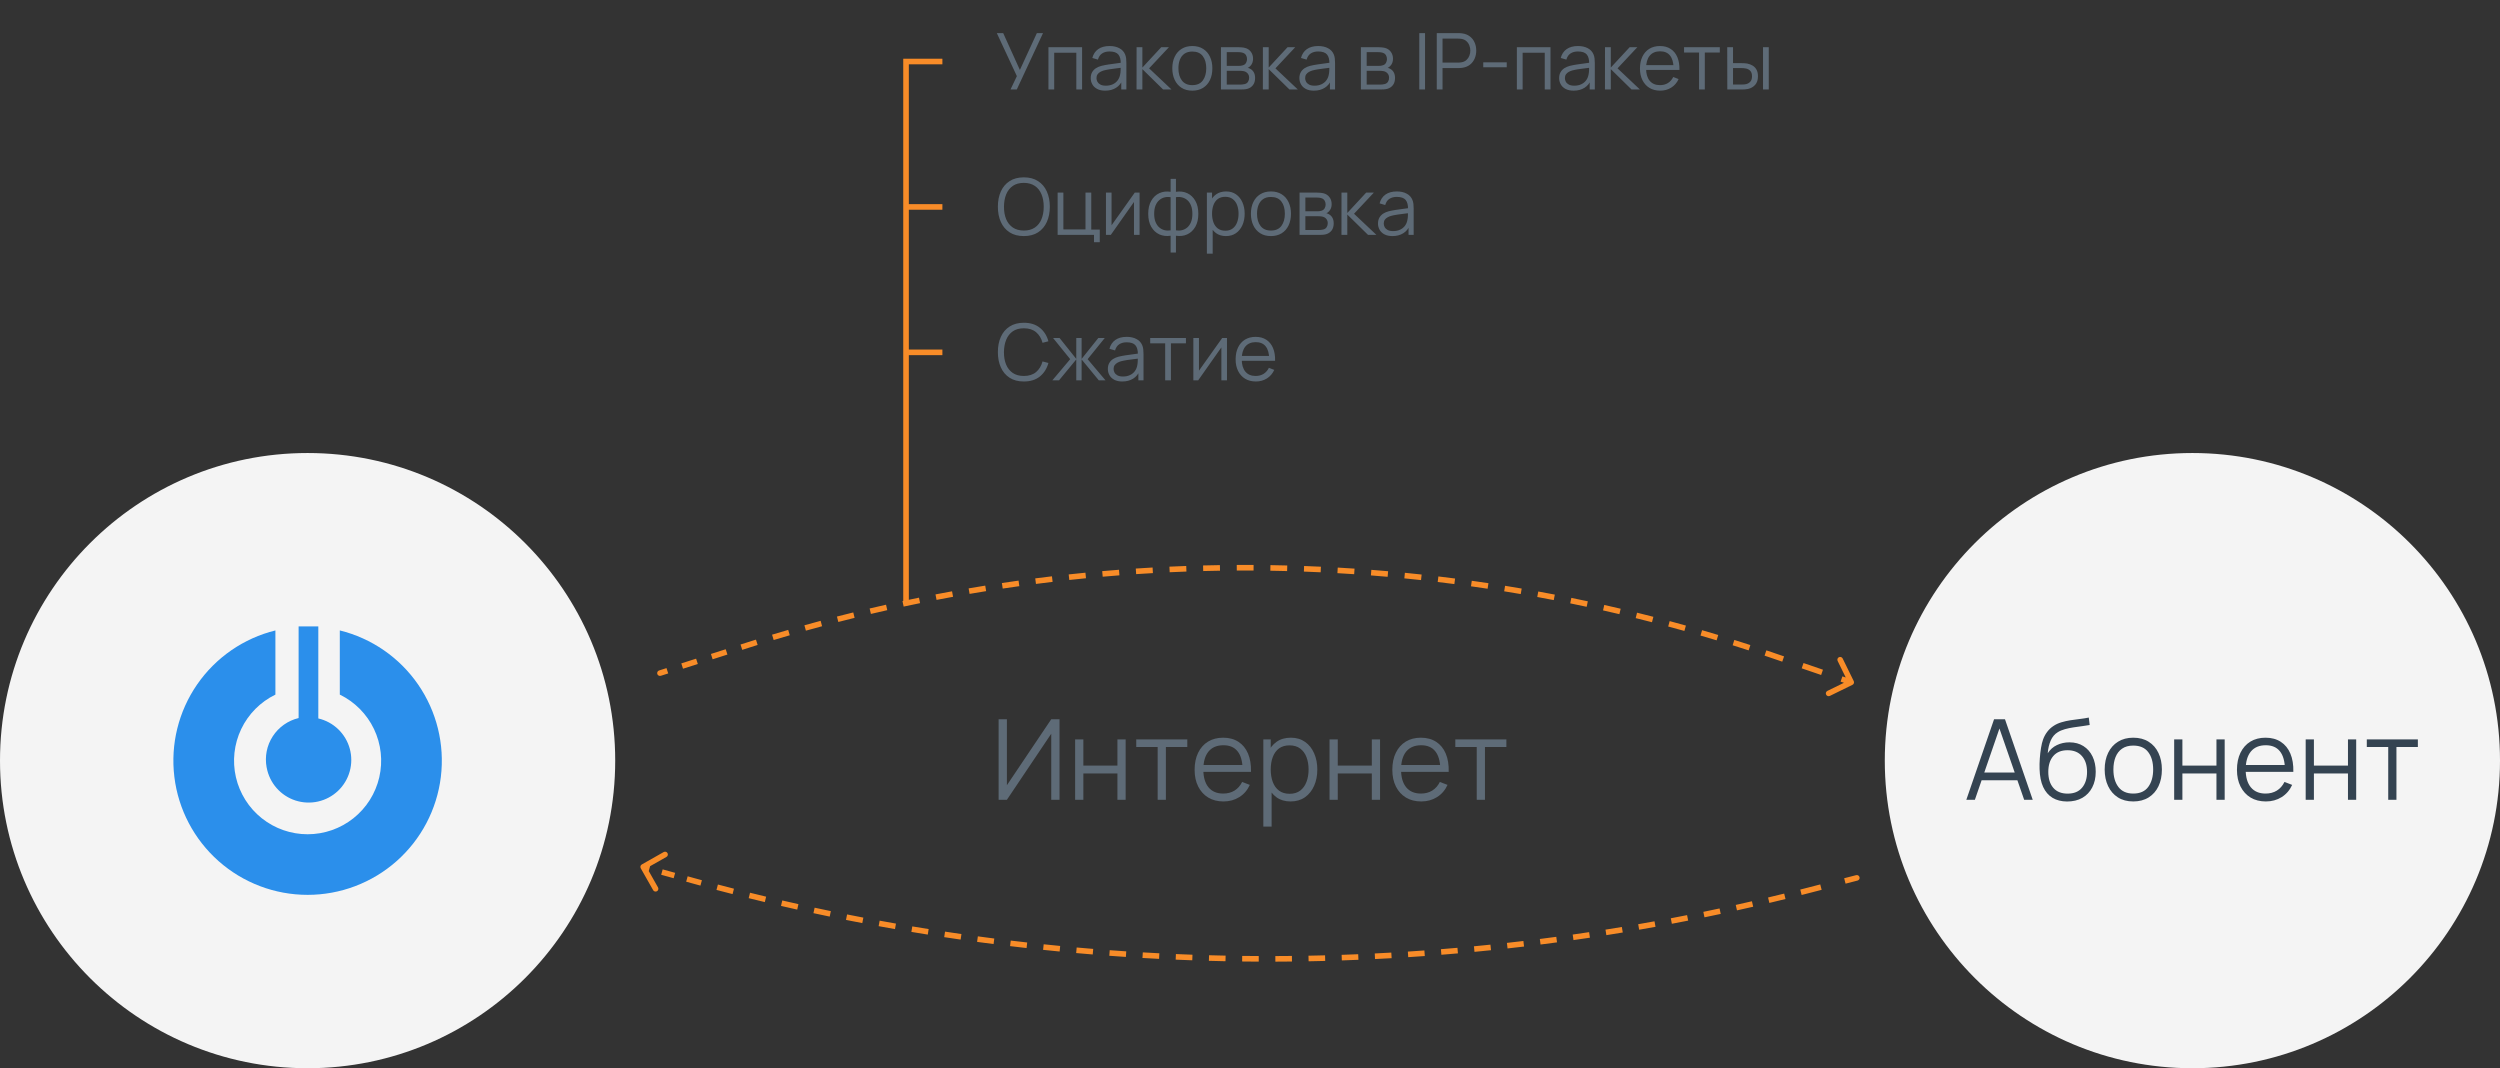 <svg width="447" height="191" viewBox="0 0 447 191" fill="none" xmlns="http://www.w3.org/2000/svg">
<rect x="0" y="0" width="447" height="191" fill="#333333" stroke="none"/>
<path d="M162 107.5L162 63M168 11L162 11L162 37M162 37L168 37M162 37L162 63M162 63L168 63" stroke="#F88C28" stroke-linecap="square"/>
<path d="M180.681 16L181.815 13.613L178.231 5.92H179.372L182.354 12.507L185.392 5.92H186.491L181.801 16H180.681ZM187.463 16V8.44H193.476V16H192.447V9.427H188.492V16H187.463ZM197.604 16.21C197.035 16.21 196.556 16.107 196.169 15.902C195.786 15.697 195.499 15.424 195.308 15.083C195.117 14.742 195.021 14.371 195.021 13.97C195.021 13.559 195.103 13.209 195.266 12.92C195.434 12.626 195.66 12.386 195.945 12.199C196.234 12.012 196.568 11.87 196.946 11.772C197.329 11.679 197.751 11.597 198.213 11.527C198.68 11.452 199.135 11.389 199.578 11.338C200.026 11.282 200.418 11.228 200.754 11.177L200.39 11.401C200.404 10.654 200.259 10.101 199.956 9.742C199.653 9.383 199.125 9.203 198.374 9.203C197.856 9.203 197.417 9.32 197.058 9.553C196.703 9.786 196.454 10.155 196.309 10.659L195.308 10.365C195.481 9.688 195.828 9.163 196.351 8.79C196.874 8.417 197.553 8.23 198.388 8.23C199.079 8.23 199.664 8.361 200.145 8.622C200.63 8.879 200.973 9.252 201.174 9.742C201.267 9.961 201.328 10.206 201.356 10.477C201.384 10.748 201.398 11.023 201.398 11.303V16H200.481V14.103L200.747 14.215C200.49 14.864 200.091 15.358 199.55 15.699C199.009 16.04 198.36 16.21 197.604 16.21ZM197.723 15.321C198.204 15.321 198.624 15.235 198.983 15.062C199.342 14.889 199.632 14.654 199.851 14.355C200.07 14.052 200.213 13.711 200.278 13.333C200.334 13.09 200.364 12.824 200.369 12.535C200.374 12.241 200.376 12.022 200.376 11.877L200.768 12.08C200.418 12.127 200.038 12.173 199.627 12.22C199.221 12.267 198.82 12.32 198.423 12.381C198.031 12.442 197.676 12.514 197.359 12.598C197.144 12.659 196.937 12.745 196.736 12.857C196.535 12.964 196.37 13.109 196.239 13.291C196.113 13.473 196.05 13.699 196.05 13.97C196.05 14.189 196.104 14.402 196.211 14.607C196.323 14.812 196.5 14.983 196.743 15.118C196.99 15.253 197.317 15.321 197.723 15.321ZM203.213 16L203.22 8.44H204.256V12.08L207.63 8.44H209.002L205.46 12.22L209.464 16H207.966L204.256 12.36V16H203.213ZM213.186 16.21C212.434 16.21 211.793 16.04 211.261 15.699C210.729 15.358 210.32 14.887 210.036 14.285C209.751 13.683 209.609 12.992 209.609 12.213C209.609 11.42 209.753 10.724 210.043 10.127C210.332 9.53 210.743 9.065 211.275 8.734C211.811 8.398 212.448 8.23 213.186 8.23C213.942 8.23 214.586 8.4 215.118 8.741C215.654 9.077 216.063 9.546 216.343 10.148C216.627 10.745 216.77 11.434 216.77 12.213C216.77 13.006 216.627 13.704 216.343 14.306C216.058 14.903 215.647 15.37 215.111 15.706C214.574 16.042 213.932 16.21 213.186 16.21ZM213.186 15.223C214.026 15.223 214.651 14.945 215.062 14.39C215.472 13.83 215.678 13.104 215.678 12.213C215.678 11.298 215.47 10.57 215.055 10.029C214.644 9.488 214.021 9.217 213.186 9.217C212.621 9.217 212.154 9.345 211.786 9.602C211.422 9.854 211.149 10.206 210.967 10.659C210.789 11.107 210.701 11.625 210.701 12.213C210.701 13.123 210.911 13.853 211.331 14.404C211.751 14.95 212.369 15.223 213.186 15.223ZM218.307 16V8.44H221.422C221.581 8.44 221.772 8.449 221.996 8.468C222.225 8.487 222.437 8.522 222.633 8.573C223.058 8.685 223.398 8.914 223.655 9.259C223.916 9.604 224.047 10.02 224.047 10.505C224.047 10.776 224.005 11.018 223.921 11.233C223.842 11.443 223.727 11.625 223.578 11.779C223.508 11.858 223.431 11.928 223.347 11.989C223.263 12.045 223.181 12.092 223.102 12.129C223.251 12.157 223.412 12.222 223.585 12.325C223.856 12.484 224.061 12.698 224.201 12.969C224.341 13.235 224.411 13.559 224.411 13.942C224.411 14.46 224.287 14.882 224.04 15.209C223.793 15.536 223.461 15.76 223.046 15.881C222.859 15.932 222.656 15.965 222.437 15.979C222.222 15.993 222.019 16 221.828 16H218.307ZM219.343 15.125H221.779C221.877 15.125 222.001 15.118 222.15 15.104C222.299 15.085 222.432 15.062 222.549 15.034C222.824 14.964 223.025 14.824 223.151 14.614C223.282 14.399 223.347 14.166 223.347 13.914C223.347 13.583 223.249 13.312 223.053 13.102C222.862 12.887 222.605 12.757 222.283 12.71C222.176 12.687 222.064 12.673 221.947 12.668C221.83 12.663 221.725 12.661 221.632 12.661H219.343V15.125ZM219.343 11.779H221.457C221.578 11.779 221.714 11.772 221.863 11.758C222.017 11.739 222.15 11.709 222.262 11.667C222.505 11.583 222.682 11.438 222.794 11.233C222.911 11.028 222.969 10.804 222.969 10.561C222.969 10.295 222.906 10.062 222.78 9.861C222.659 9.66 222.474 9.52 222.227 9.441C222.059 9.38 221.877 9.345 221.681 9.336C221.49 9.327 221.368 9.322 221.317 9.322H219.343V11.779ZM225.799 16L225.806 8.44H226.842V12.08L230.216 8.44H231.588L228.046 12.22L232.05 16H230.552L226.842 12.36V16H225.799ZM234.914 16.21C234.345 16.21 233.867 16.107 233.479 15.902C233.097 15.697 232.81 15.424 232.618 15.083C232.427 14.742 232.331 14.371 232.331 13.97C232.331 13.559 232.413 13.209 232.576 12.92C232.744 12.626 232.971 12.386 233.255 12.199C233.545 12.012 233.878 11.87 234.256 11.772C234.639 11.679 235.061 11.597 235.523 11.527C235.99 11.452 236.445 11.389 236.888 11.338C237.336 11.282 237.728 11.228 238.064 11.177L237.7 11.401C237.714 10.654 237.57 10.101 237.266 9.742C236.963 9.383 236.436 9.203 235.684 9.203C235.166 9.203 234.728 9.32 234.368 9.553C234.014 9.786 233.764 10.155 233.619 10.659L232.618 10.365C232.791 9.688 233.139 9.163 233.661 8.79C234.184 8.417 234.863 8.23 235.698 8.23C236.389 8.23 236.975 8.361 237.455 8.622C237.941 8.879 238.284 9.252 238.484 9.742C238.578 9.961 238.638 10.206 238.666 10.477C238.694 10.748 238.708 11.023 238.708 11.303V16H237.791V14.103L238.057 14.215C237.801 14.864 237.402 15.358 236.86 15.699C236.319 16.04 235.67 16.21 234.914 16.21ZM235.033 15.321C235.514 15.321 235.934 15.235 236.293 15.062C236.653 14.889 236.942 14.654 237.161 14.355C237.381 14.052 237.523 13.711 237.588 13.333C237.644 13.09 237.675 12.824 237.679 12.535C237.684 12.241 237.686 12.022 237.686 11.877L238.078 12.08C237.728 12.127 237.348 12.173 236.937 12.22C236.531 12.267 236.13 12.32 235.733 12.381C235.341 12.442 234.987 12.514 234.669 12.598C234.455 12.659 234.247 12.745 234.046 12.857C233.846 12.964 233.68 13.109 233.549 13.291C233.423 13.473 233.36 13.699 233.36 13.97C233.36 14.189 233.414 14.402 233.521 14.607C233.633 14.812 233.811 14.983 234.053 15.118C234.301 15.253 234.627 15.321 235.033 15.321ZM243.327 16V8.44H246.442C246.6 8.44 246.792 8.449 247.016 8.468C247.244 8.487 247.457 8.522 247.653 8.573C248.077 8.685 248.418 8.914 248.675 9.259C248.936 9.604 249.067 10.02 249.067 10.505C249.067 10.776 249.025 11.018 248.941 11.233C248.861 11.443 248.747 11.625 248.598 11.779C248.528 11.858 248.451 11.928 248.367 11.989C248.283 12.045 248.201 12.092 248.122 12.129C248.271 12.157 248.432 12.222 248.605 12.325C248.875 12.484 249.081 12.698 249.221 12.969C249.361 13.235 249.431 13.559 249.431 13.942C249.431 14.46 249.307 14.882 249.06 15.209C248.812 15.536 248.481 15.76 248.066 15.881C247.879 15.932 247.676 15.965 247.457 15.979C247.242 15.993 247.039 16 246.848 16H243.327ZM244.363 15.125H246.799C246.897 15.125 247.02 15.118 247.17 15.104C247.319 15.085 247.452 15.062 247.569 15.034C247.844 14.964 248.045 14.824 248.171 14.614C248.301 14.399 248.367 14.166 248.367 13.914C248.367 13.583 248.269 13.312 248.073 13.102C247.881 12.887 247.625 12.757 247.303 12.71C247.195 12.687 247.083 12.673 246.967 12.668C246.85 12.663 246.745 12.661 246.652 12.661H244.363V15.125ZM244.363 11.779H246.477C246.598 11.779 246.733 11.772 246.883 11.758C247.037 11.739 247.17 11.709 247.282 11.667C247.524 11.583 247.702 11.438 247.814 11.233C247.93 11.028 247.989 10.804 247.989 10.561C247.989 10.295 247.926 10.062 247.8 9.861C247.678 9.66 247.494 9.52 247.247 9.441C247.079 9.38 246.897 9.345 246.701 9.336C246.509 9.327 246.388 9.322 246.337 9.322H244.363V11.779ZM253.768 16V5.92H254.797V16H253.768ZM256.896 16V5.92H260.788C260.886 5.92 260.996 5.925 261.117 5.934C261.243 5.939 261.369 5.953 261.495 5.976C262.022 6.055 262.468 6.24 262.832 6.529C263.201 6.814 263.478 7.173 263.665 7.607C263.856 8.041 263.952 8.522 263.952 9.049C263.952 9.572 263.856 10.05 263.665 10.484C263.474 10.918 263.194 11.28 262.825 11.569C262.461 11.854 262.018 12.036 261.495 12.115C261.369 12.134 261.243 12.148 261.117 12.157C260.996 12.166 260.886 12.171 260.788 12.171H257.925V16H256.896ZM257.925 11.191H260.76C260.844 11.191 260.942 11.186 261.054 11.177C261.166 11.168 261.276 11.151 261.383 11.128C261.728 11.053 262.011 10.911 262.23 10.701C262.454 10.491 262.62 10.241 262.727 9.952C262.839 9.663 262.895 9.362 262.895 9.049C262.895 8.736 262.839 8.435 262.727 8.146C262.62 7.852 262.454 7.6 262.23 7.39C262.011 7.18 261.728 7.038 261.383 6.963C261.276 6.94 261.166 6.926 261.054 6.921C260.942 6.912 260.844 6.907 260.76 6.907H257.925V11.191ZM265.205 12.031V11.149H269.405V12.031H265.205ZM271.217 16V8.44H277.23V16H276.201V9.427H272.246V16H271.217ZM281.358 16.21C280.789 16.21 280.31 16.107 279.923 15.902C279.54 15.697 279.253 15.424 279.062 15.083C278.871 14.742 278.775 14.371 278.775 13.97C278.775 13.559 278.857 13.209 279.02 12.92C279.188 12.626 279.414 12.386 279.699 12.199C279.988 12.012 280.322 11.87 280.7 11.772C281.083 11.679 281.505 11.597 281.967 11.527C282.434 11.452 282.889 11.389 283.332 11.338C283.78 11.282 284.172 11.228 284.508 11.177L284.144 11.401C284.158 10.654 284.013 10.101 283.71 9.742C283.407 9.383 282.879 9.203 282.128 9.203C281.61 9.203 281.171 9.32 280.812 9.553C280.457 9.786 280.208 10.155 280.063 10.659L279.062 10.365C279.235 9.688 279.582 9.163 280.105 8.79C280.628 8.417 281.307 8.23 282.142 8.23C282.833 8.23 283.418 8.361 283.899 8.622C284.384 8.879 284.727 9.252 284.928 9.742C285.021 9.961 285.082 10.206 285.11 10.477C285.138 10.748 285.152 11.023 285.152 11.303V16H284.235V14.103L284.501 14.215C284.244 14.864 283.845 15.358 283.304 15.699C282.763 16.04 282.114 16.21 281.358 16.21ZM281.477 15.321C281.958 15.321 282.378 15.235 282.737 15.062C283.096 14.889 283.386 14.654 283.605 14.355C283.824 14.052 283.967 13.711 284.032 13.333C284.088 13.09 284.118 12.824 284.123 12.535C284.128 12.241 284.13 12.022 284.13 11.877L284.522 12.08C284.172 12.127 283.792 12.173 283.381 12.22C282.975 12.267 282.574 12.32 282.177 12.381C281.785 12.442 281.43 12.514 281.113 12.598C280.898 12.659 280.691 12.745 280.49 12.857C280.289 12.964 280.124 13.109 279.993 13.291C279.867 13.473 279.804 13.699 279.804 13.97C279.804 14.189 279.858 14.402 279.965 14.607C280.077 14.812 280.254 14.983 280.497 15.118C280.744 15.253 281.071 15.321 281.477 15.321ZM286.967 16L286.974 8.44H288.01V12.08L291.384 8.44H292.756L289.214 12.22L293.218 16H291.72L288.01 12.36V16H286.967ZM296.845 16.21C296.108 16.21 295.468 16.047 294.927 15.72C294.39 15.393 293.973 14.934 293.674 14.341C293.375 13.748 293.226 13.053 293.226 12.255C293.226 11.429 293.373 10.715 293.667 10.113C293.961 9.511 294.374 9.047 294.906 8.72C295.443 8.393 296.075 8.23 296.803 8.23C297.55 8.23 298.187 8.403 298.714 8.748C299.241 9.089 299.64 9.579 299.911 10.218C300.182 10.857 300.305 11.62 300.282 12.507H299.232V12.143C299.213 11.163 299.001 10.423 298.595 9.924C298.194 9.425 297.606 9.175 296.831 9.175C296.019 9.175 295.396 9.439 294.962 9.966C294.533 10.493 294.318 11.245 294.318 12.22C294.318 13.172 294.533 13.912 294.962 14.439C295.396 14.962 296.01 15.223 296.803 15.223C297.344 15.223 297.816 15.099 298.217 14.852C298.623 14.6 298.943 14.238 299.176 13.767L300.135 14.138C299.836 14.796 299.395 15.307 298.812 15.671C298.233 16.03 297.578 16.21 296.845 16.21ZM293.954 12.507V11.646H299.729V12.507H293.954ZM303.791 16V9.392H301.11V8.44H307.501V9.392H304.82V16H303.791ZM308.842 16L308.828 8.44H309.864V11.289H311.18C311.4 11.289 311.614 11.294 311.824 11.303C312.034 11.312 312.223 11.331 312.391 11.359C312.765 11.434 313.096 11.56 313.385 11.737C313.675 11.914 313.903 12.159 314.071 12.472C314.239 12.78 314.323 13.17 314.323 13.641C314.323 14.29 314.155 14.801 313.819 15.174C313.483 15.547 313.061 15.79 312.552 15.902C312.361 15.944 312.153 15.972 311.929 15.986C311.705 15.995 311.486 16 311.271 16H308.842ZM309.864 15.118H311.229C311.383 15.118 311.558 15.113 311.754 15.104C311.95 15.095 312.123 15.069 312.272 15.027C312.524 14.957 312.751 14.817 312.951 14.607C313.157 14.392 313.259 14.07 313.259 13.641C313.259 13.216 313.161 12.897 312.965 12.682C312.769 12.463 312.508 12.318 312.181 12.248C312.032 12.215 311.873 12.194 311.705 12.185C311.542 12.176 311.383 12.171 311.229 12.171H309.864V15.118ZM315.226 16V8.44H316.255V16H315.226Z" fill="#5E6B77"/>
<path d="M183.061 42.21C182.058 42.21 181.211 41.988 180.52 41.545C179.829 41.097 179.307 40.479 178.952 39.69C178.597 38.901 178.42 37.991 178.42 36.96C178.42 35.929 178.597 35.019 178.952 34.23C179.307 33.441 179.829 32.825 180.52 32.382C181.211 31.934 182.058 31.71 183.061 31.71C184.069 31.71 184.916 31.934 185.602 32.382C186.293 32.825 186.815 33.441 187.17 34.23C187.529 35.019 187.709 35.929 187.709 36.96C187.709 37.991 187.529 38.901 187.17 39.69C186.815 40.479 186.293 41.097 185.602 41.545C184.916 41.988 184.069 42.21 183.061 42.21ZM183.061 41.223C183.85 41.223 184.508 41.043 185.035 40.684C185.562 40.325 185.957 39.825 186.218 39.186C186.484 38.542 186.617 37.8 186.617 36.96C186.617 36.12 186.484 35.38 186.218 34.741C185.957 34.102 185.562 33.602 185.035 33.243C184.508 32.884 183.85 32.702 183.061 32.697C182.272 32.697 181.617 32.877 181.094 33.236C180.571 33.595 180.177 34.097 179.911 34.741C179.65 35.38 179.517 36.12 179.512 36.96C179.507 37.8 179.636 38.54 179.897 39.179C180.163 39.814 180.56 40.313 181.087 40.677C181.614 41.036 182.272 41.218 183.061 41.223ZM195.607 43.309V42H189.104V34.44H190.133V41.013H194.088V34.44H195.117V41.048H196.636V43.309H195.607ZM203.757 34.44V42H202.756V36.113L198.612 42H197.744V34.44H198.745V40.278L202.896 34.44H203.757ZM209.306 45.15V42.147C208.569 42.264 207.897 42.184 207.29 41.909C206.684 41.629 206.201 41.176 205.841 40.551C205.482 39.926 205.302 39.151 205.302 38.227C205.302 37.303 205.482 36.528 205.841 35.903C206.201 35.273 206.684 34.818 207.29 34.538C207.897 34.258 208.569 34.176 209.306 34.293V31.976H210.258V34.293C210.996 34.176 211.668 34.258 212.274 34.538C212.881 34.818 213.364 35.273 213.723 35.903C214.083 36.528 214.262 37.303 214.262 38.227C214.262 39.151 214.083 39.926 213.723 40.551C213.364 41.176 212.881 41.629 212.274 41.909C211.668 42.184 210.996 42.264 210.258 42.147V45.15H209.306ZM209.306 41.188V35.259C208.928 35.194 208.564 35.205 208.214 35.294C207.864 35.378 207.549 35.544 207.269 35.791C206.989 36.034 206.768 36.358 206.604 36.764C206.446 37.165 206.366 37.653 206.366 38.227C206.366 38.801 206.448 39.291 206.611 39.697C206.775 40.098 206.996 40.42 207.276 40.663C207.556 40.906 207.871 41.069 208.221 41.153C208.571 41.237 208.933 41.249 209.306 41.188ZM210.258 41.188C210.632 41.249 210.993 41.237 211.343 41.153C211.693 41.069 212.008 40.908 212.288 40.67C212.568 40.427 212.79 40.105 212.953 39.704C213.117 39.298 213.198 38.806 213.198 38.227C213.198 37.648 213.117 37.158 212.953 36.757C212.795 36.351 212.575 36.027 212.295 35.784C212.015 35.541 211.7 35.378 211.35 35.294C211 35.205 210.636 35.194 210.258 35.259V41.188ZM219.193 42.21C218.498 42.21 217.91 42.035 217.429 41.685C216.949 41.33 216.585 40.852 216.337 40.25C216.09 39.643 215.966 38.964 215.966 38.213C215.966 37.448 216.09 36.766 216.337 36.169C216.589 35.567 216.958 35.093 217.443 34.748C217.929 34.403 218.526 34.23 219.235 34.23C219.926 34.23 220.519 34.405 221.013 34.755C221.508 35.105 221.886 35.581 222.147 36.183C222.413 36.785 222.546 37.462 222.546 38.213C222.546 38.969 222.413 39.648 222.147 40.25C221.881 40.852 221.499 41.33 220.999 41.685C220.5 42.035 219.898 42.21 219.193 42.21ZM215.791 45.36V34.44H216.715V40.131H216.827V45.36H215.791ZM219.088 41.251C219.616 41.251 220.054 41.118 220.404 40.852C220.754 40.586 221.016 40.224 221.188 39.767C221.366 39.305 221.454 38.787 221.454 38.213C221.454 37.644 221.368 37.13 221.195 36.673C221.023 36.216 220.759 35.854 220.404 35.588C220.054 35.322 219.609 35.189 219.067 35.189C218.54 35.189 218.101 35.317 217.751 35.574C217.406 35.831 217.147 36.188 216.974 36.645C216.802 37.098 216.715 37.62 216.715 38.213C216.715 38.796 216.802 39.319 216.974 39.781C217.147 40.238 217.408 40.598 217.758 40.859C218.108 41.12 218.552 41.251 219.088 41.251ZM227.241 42.21C226.489 42.21 225.848 42.04 225.316 41.699C224.784 41.358 224.375 40.887 224.091 40.285C223.806 39.683 223.664 38.992 223.664 38.213C223.664 37.42 223.808 36.724 224.098 36.127C224.387 35.53 224.798 35.065 225.33 34.734C225.866 34.398 226.503 34.23 227.241 34.23C227.997 34.23 228.641 34.4 229.173 34.741C229.709 35.077 230.118 35.546 230.398 36.148C230.682 36.745 230.825 37.434 230.825 38.213C230.825 39.006 230.682 39.704 230.398 40.306C230.113 40.903 229.702 41.37 229.166 41.706C228.629 42.042 227.987 42.21 227.241 42.21ZM227.241 41.223C228.081 41.223 228.706 40.945 229.117 40.39C229.527 39.83 229.733 39.104 229.733 38.213C229.733 37.298 229.525 36.57 229.11 36.029C228.699 35.488 228.076 35.217 227.241 35.217C226.676 35.217 226.209 35.345 225.841 35.602C225.477 35.854 225.204 36.206 225.022 36.659C224.844 37.107 224.756 37.625 224.756 38.213C224.756 39.123 224.966 39.853 225.386 40.404C225.806 40.95 226.424 41.223 227.241 41.223ZM232.362 42V34.44H235.477C235.635 34.44 235.827 34.449 236.051 34.468C236.279 34.487 236.492 34.522 236.688 34.573C237.112 34.685 237.453 34.914 237.71 35.259C237.971 35.604 238.102 36.02 238.102 36.505C238.102 36.776 238.06 37.018 237.976 37.233C237.896 37.443 237.782 37.625 237.633 37.779C237.563 37.858 237.486 37.928 237.402 37.989C237.318 38.045 237.236 38.092 237.157 38.129C237.306 38.157 237.467 38.222 237.64 38.325C237.91 38.484 238.116 38.698 238.256 38.969C238.396 39.235 238.466 39.559 238.466 39.942C238.466 40.46 238.342 40.882 238.095 41.209C237.847 41.536 237.516 41.76 237.101 41.881C236.914 41.932 236.711 41.965 236.492 41.979C236.277 41.993 236.074 42 235.883 42H232.362ZM233.398 41.125H235.834C235.932 41.125 236.055 41.118 236.205 41.104C236.354 41.085 236.487 41.062 236.604 41.034C236.879 40.964 237.08 40.824 237.206 40.614C237.336 40.399 237.402 40.166 237.402 39.914C237.402 39.583 237.304 39.312 237.108 39.102C236.916 38.887 236.66 38.757 236.338 38.71C236.23 38.687 236.118 38.673 236.002 38.668C235.885 38.663 235.78 38.661 235.687 38.661H233.398V41.125ZM233.398 37.779H235.512C235.633 37.779 235.768 37.772 235.918 37.758C236.072 37.739 236.205 37.709 236.317 37.667C236.559 37.583 236.737 37.438 236.849 37.233C236.965 37.028 237.024 36.804 237.024 36.561C237.024 36.295 236.961 36.062 236.835 35.861C236.713 35.66 236.529 35.52 236.282 35.441C236.114 35.38 235.932 35.345 235.736 35.336C235.544 35.327 235.423 35.322 235.372 35.322H233.398V37.779ZM239.854 42L239.861 34.44H240.897V38.08L244.271 34.44H245.643L242.101 38.22L246.105 42H244.607L240.897 38.36V42H239.854ZM248.969 42.21C248.4 42.21 247.922 42.107 247.534 41.902C247.152 41.697 246.865 41.424 246.673 41.083C246.482 40.742 246.386 40.371 246.386 39.97C246.386 39.559 246.468 39.209 246.631 38.92C246.799 38.626 247.026 38.386 247.31 38.199C247.6 38.012 247.933 37.87 248.311 37.772C248.694 37.679 249.116 37.597 249.578 37.527C250.045 37.452 250.5 37.389 250.943 37.338C251.391 37.282 251.783 37.228 252.119 37.177L251.755 37.401C251.769 36.654 251.625 36.101 251.321 35.742C251.018 35.383 250.491 35.203 249.739 35.203C249.221 35.203 248.783 35.32 248.423 35.553C248.069 35.786 247.819 36.155 247.674 36.659L246.673 36.365C246.846 35.688 247.194 35.163 247.716 34.79C248.239 34.417 248.918 34.23 249.753 34.23C250.444 34.23 251.03 34.361 251.51 34.622C251.996 34.879 252.339 35.252 252.539 35.742C252.633 35.961 252.693 36.206 252.721 36.477C252.749 36.748 252.763 37.023 252.763 37.303V42H251.846V40.103L252.112 40.215C251.856 40.864 251.457 41.358 250.915 41.699C250.374 42.04 249.725 42.21 248.969 42.21ZM249.088 41.321C249.569 41.321 249.989 41.235 250.348 41.062C250.708 40.889 250.997 40.654 251.216 40.355C251.436 40.052 251.578 39.711 251.643 39.333C251.699 39.09 251.73 38.824 251.734 38.535C251.739 38.241 251.741 38.022 251.741 37.877L252.133 38.08C251.783 38.127 251.403 38.173 250.992 38.22C250.586 38.267 250.185 38.32 249.788 38.381C249.396 38.442 249.042 38.514 248.724 38.598C248.51 38.659 248.302 38.745 248.101 38.857C247.901 38.964 247.735 39.109 247.604 39.291C247.478 39.473 247.415 39.699 247.415 39.97C247.415 40.189 247.469 40.402 247.576 40.607C247.688 40.812 247.866 40.983 248.108 41.118C248.356 41.253 248.682 41.321 249.088 41.321Z" fill="#5E6B77"/>
<path d="M183.061 68.21C182.058 68.21 181.211 67.988 180.52 67.545C179.829 67.097 179.307 66.479 178.952 65.69C178.597 64.901 178.42 63.991 178.42 62.96C178.42 61.929 178.597 61.019 178.952 60.23C179.307 59.441 179.829 58.825 180.52 58.382C181.211 57.934 182.058 57.71 183.061 57.71C184.232 57.71 185.189 58.011 185.931 58.613C186.673 59.21 187.182 60.013 187.457 61.021L186.407 61.294C186.192 60.496 185.807 59.864 185.252 59.397C184.697 58.93 183.966 58.697 183.061 58.697C182.272 58.697 181.617 58.877 181.094 59.236C180.571 59.595 180.177 60.097 179.911 60.741C179.65 61.38 179.514 62.12 179.505 62.96C179.5 63.8 179.629 64.54 179.89 65.179C180.156 65.818 180.553 66.32 181.08 66.684C181.612 67.043 182.272 67.223 183.061 67.223C183.966 67.223 184.697 66.99 185.252 66.523C185.807 66.052 186.192 65.419 186.407 64.626L187.457 64.899C187.182 65.907 186.673 66.712 185.931 67.314C185.189 67.911 184.232 68.21 183.061 68.21ZM188.161 68L191.353 64.22L188.294 60.44H189.456L192.438 64.171V60.44H193.39V64.171L196.372 60.44H197.527L194.468 64.22L197.66 68H196.463L193.39 64.269V68H192.438V64.269L189.358 68H188.161ZM200.666 68.21C200.097 68.21 199.619 68.107 199.231 67.902C198.849 67.697 198.562 67.424 198.37 67.083C198.179 66.742 198.083 66.371 198.083 65.97C198.083 65.559 198.165 65.209 198.328 64.92C198.496 64.626 198.723 64.386 199.007 64.199C199.297 64.012 199.63 63.87 200.008 63.772C200.391 63.679 200.813 63.597 201.275 63.527C201.742 63.452 202.197 63.389 202.64 63.338C203.088 63.282 203.48 63.228 203.816 63.177L203.452 63.401C203.466 62.654 203.322 62.101 203.018 61.742C202.715 61.383 202.188 61.203 201.436 61.203C200.918 61.203 200.48 61.32 200.12 61.553C199.766 61.786 199.516 62.155 199.371 62.659L198.37 62.365C198.543 61.688 198.891 61.163 199.413 60.79C199.936 60.417 200.615 60.23 201.45 60.23C202.141 60.23 202.727 60.361 203.207 60.622C203.693 60.879 204.036 61.252 204.236 61.742C204.33 61.961 204.39 62.206 204.418 62.477C204.446 62.748 204.46 63.023 204.46 63.303V68H203.543V66.103L203.809 66.215C203.553 66.864 203.154 67.358 202.612 67.699C202.071 68.04 201.422 68.21 200.666 68.21ZM200.785 67.321C201.266 67.321 201.686 67.235 202.045 67.062C202.405 66.889 202.694 66.654 202.913 66.355C203.133 66.052 203.275 65.711 203.34 65.333C203.396 65.09 203.427 64.824 203.431 64.535C203.436 64.241 203.438 64.022 203.438 63.877L203.83 64.08C203.48 64.127 203.1 64.173 202.689 64.22C202.283 64.267 201.882 64.32 201.485 64.381C201.093 64.442 200.739 64.514 200.421 64.598C200.207 64.659 199.999 64.745 199.798 64.857C199.598 64.964 199.432 65.109 199.301 65.291C199.175 65.473 199.112 65.699 199.112 65.97C199.112 66.189 199.166 66.402 199.273 66.607C199.385 66.812 199.563 66.983 199.805 67.118C200.053 67.253 200.379 67.321 200.785 67.321ZM208.334 68V61.392H205.653V60.44H212.044V61.392H209.363V68H208.334ZM219.384 60.44V68H218.383V62.113L214.239 68H213.371V60.44H214.372V66.278L218.523 60.44H219.384ZM224.548 68.21C223.811 68.21 223.171 68.047 222.63 67.72C222.093 67.393 221.676 66.934 221.377 66.341C221.078 65.748 220.929 65.053 220.929 64.255C220.929 63.429 221.076 62.715 221.37 62.113C221.664 61.511 222.077 61.047 222.609 60.72C223.146 60.393 223.778 60.23 224.506 60.23C225.253 60.23 225.89 60.403 226.417 60.748C226.944 61.089 227.343 61.579 227.614 62.218C227.885 62.857 228.008 63.62 227.985 64.507H226.935V64.143C226.916 63.163 226.704 62.423 226.298 61.924C225.897 61.425 225.309 61.175 224.534 61.175C223.722 61.175 223.099 61.439 222.665 61.966C222.236 62.493 222.021 63.245 222.021 64.22C222.021 65.172 222.236 65.912 222.665 66.439C223.099 66.962 223.713 67.223 224.506 67.223C225.047 67.223 225.519 67.099 225.92 66.852C226.326 66.6 226.646 66.238 226.879 65.767L227.838 66.138C227.539 66.796 227.098 67.307 226.515 67.671C225.936 68.03 225.281 68.21 224.548 68.21ZM221.657 64.507V63.646H227.432V64.507H221.657Z" fill="#5E6B77"/>
<circle cx="55" cy="136" r="55" fill="#F4F4F4"/>
<path d="M60.758 112.72V124.196C63.433 125.498 65.587 127.668 66.869 130.351C68.151 133.034 68.485 136.073 67.817 138.971C67.149 141.868 65.518 144.454 63.19 146.306C60.862 148.157 57.975 149.165 55 149.165C52.025 149.165 49.138 148.157 46.81 146.306C44.482 144.454 42.851 141.868 42.183 138.971C41.515 136.073 41.849 133.034 43.131 130.351C44.413 127.668 46.567 125.498 49.242 124.196V112.72C43.55 114.126 38.571 117.566 35.242 122.391C31.914 127.216 30.467 133.091 31.176 138.909C31.884 144.726 34.699 150.084 39.088 153.969C43.477 157.855 49.137 160 55 160C60.863 160 66.523 157.855 70.912 153.969C75.301 150.084 78.116 144.726 78.824 138.909C79.533 133.091 78.086 127.216 74.758 122.391C71.43 117.566 66.45 114.126 60.758 112.72Z" fill="#2B8FEB"/>
<path d="M47.687 137.257C47.936 138.609 48.545 139.869 49.452 140.902C50.358 141.936 51.526 142.706 52.834 143.13C54.142 143.553 55.541 143.616 56.881 143.31C58.222 143.005 59.455 142.343 60.449 141.394C61.444 140.445 62.164 139.245 62.532 137.921C62.9 136.596 62.903 135.197 62.541 133.872C62.178 132.546 61.464 131.342 60.474 130.389C59.483 129.436 58.253 128.768 56.914 128.457V112H53.392V128.387C51.492 128.841 49.839 130.007 48.774 131.645C47.709 133.283 47.314 135.267 47.67 137.187L47.687 137.257Z" fill="#2B8FEB"/>
<circle cx="392" cy="136" r="55" fill="#F4F4F4"/>
<path d="M351.58 143L356.54 128.6H358.49L363.45 143H361.92L357.21 129.42H357.79L353.11 143H351.58ZM353.79 139.51V138.13H361.23V139.51H353.79ZM369.585 143.31C368.579 143.303 367.715 143.083 366.995 142.65C366.275 142.217 365.715 141.57 365.315 140.71C364.922 139.85 364.709 138.777 364.675 137.49C364.655 136.923 364.669 136.307 364.715 135.64C364.762 134.967 364.835 134.327 364.935 133.72C365.035 133.113 365.155 132.62 365.295 132.24C365.469 131.747 365.715 131.287 366.035 130.86C366.362 130.427 366.739 130.073 367.165 129.8C367.579 129.52 368.045 129.303 368.565 129.15C369.092 128.99 369.639 128.867 370.205 128.78C370.779 128.693 371.345 128.617 371.905 128.55C372.472 128.483 372.995 128.4 373.475 128.3L373.635 129.63C373.269 129.703 372.835 129.77 372.335 129.83C371.835 129.89 371.312 129.963 370.765 130.05C370.219 130.13 369.695 130.24 369.195 130.38C368.695 130.52 368.269 130.703 367.915 130.93C367.375 131.257 366.959 131.75 366.665 132.41C366.379 133.07 366.202 133.827 366.135 134.68C366.549 134.033 367.095 133.547 367.775 133.22C368.462 132.893 369.205 132.73 370.005 132.73C370.979 132.73 371.815 132.953 372.515 133.4C373.222 133.847 373.765 134.467 374.145 135.26C374.525 136.053 374.715 136.963 374.715 137.99C374.715 139.063 374.505 140 374.085 140.8C373.672 141.6 373.082 142.22 372.315 142.66C371.549 143.093 370.639 143.31 369.585 143.31ZM369.695 141.9C370.829 141.9 371.689 141.547 372.275 140.84C372.869 140.133 373.165 139.193 373.165 138.02C373.165 136.82 372.859 135.873 372.245 135.18C371.639 134.487 370.782 134.14 369.675 134.14C368.569 134.14 367.719 134.487 367.125 135.18C366.532 135.873 366.235 136.82 366.235 138.02C366.235 139.22 366.532 140.167 367.125 140.86C367.719 141.553 368.575 141.9 369.695 141.9ZM381.426 143.3C380.352 143.3 379.436 143.057 378.676 142.57C377.916 142.083 377.332 141.41 376.926 140.55C376.519 139.69 376.316 138.703 376.316 137.59C376.316 136.457 376.522 135.463 376.936 134.61C377.349 133.757 377.936 133.093 378.696 132.62C379.462 132.14 380.372 131.9 381.426 131.9C382.506 131.9 383.426 132.143 384.186 132.63C384.952 133.11 385.536 133.78 385.936 134.64C386.342 135.493 386.546 136.477 386.546 137.59C386.546 138.723 386.342 139.72 385.936 140.58C385.529 141.433 384.942 142.1 384.176 142.58C383.409 143.06 382.492 143.3 381.426 143.3ZM381.426 141.89C382.626 141.89 383.519 141.493 384.106 140.7C384.692 139.9 384.986 138.863 384.986 137.59C384.986 136.283 384.689 135.243 384.096 134.47C383.509 133.697 382.619 133.31 381.426 133.31C380.619 133.31 379.952 133.493 379.426 133.86C378.906 134.22 378.516 134.723 378.256 135.37C378.002 136.01 377.876 136.75 377.876 137.59C377.876 138.89 378.176 139.933 378.776 140.72C379.376 141.5 380.259 141.89 381.426 141.89ZM388.742 143V132.2H390.212V136.89H396.302V132.2H397.772V143H396.302V138.3H390.212V143H388.742ZM405.138 143.3C404.085 143.3 403.171 143.067 402.398 142.6C401.631 142.133 401.035 141.477 400.608 140.63C400.181 139.783 399.968 138.79 399.968 137.65C399.968 136.47 400.178 135.45 400.598 134.59C401.018 133.73 401.608 133.067 402.368 132.6C403.135 132.133 404.038 131.9 405.078 131.9C406.145 131.9 407.055 132.147 407.808 132.64C408.561 133.127 409.131 133.827 409.518 134.74C409.905 135.653 410.081 136.743 410.048 138.01H408.548V137.49C408.521 136.09 408.218 135.033 407.638 134.32C407.065 133.607 406.225 133.25 405.118 133.25C403.958 133.25 403.068 133.627 402.448 134.38C401.835 135.133 401.528 136.207 401.528 137.6C401.528 138.96 401.835 140.017 402.448 140.77C403.068 141.517 403.945 141.89 405.078 141.89C405.851 141.89 406.525 141.713 407.098 141.36C407.678 141 408.135 140.483 408.468 139.81L409.838 140.34C409.411 141.28 408.781 142.01 407.948 142.53C407.121 143.043 406.185 143.3 405.138 143.3ZM401.008 138.01V136.78H409.258V138.01H401.008ZM412.257 143V132.2H413.727V136.89H419.817V132.2H421.287V143H419.817V138.3H413.727V143H412.257ZM427.014 143V133.56H423.184V132.2H432.314V133.56H428.484V143H427.014Z" fill="#344351"/>
<path d="M189.442 143H187.962V131.19L180.032 143H178.552V128.6H180.032V140.4L187.962 128.6H189.442V143ZM192.234 143V132.2H193.704V136.89H199.794V132.2H201.264V143H199.794V138.3H193.704V143H192.234ZM206.99 143V133.56H203.16V132.2H212.29V133.56H208.46V143H206.99ZM218.767 143.3C217.714 143.3 216.8 143.067 216.027 142.6C215.26 142.133 214.664 141.477 214.237 140.63C213.81 139.783 213.597 138.79 213.597 137.65C213.597 136.47 213.807 135.45 214.227 134.59C214.647 133.73 215.237 133.067 215.997 132.6C216.764 132.133 217.667 131.9 218.707 131.9C219.774 131.9 220.684 132.147 221.437 132.64C222.19 133.127 222.76 133.827 223.147 134.74C223.534 135.653 223.71 136.743 223.677 138.01H222.177V137.49C222.15 136.09 221.847 135.033 221.267 134.32C220.694 133.607 219.854 133.25 218.747 133.25C217.587 133.25 216.697 133.627 216.077 134.38C215.464 135.133 215.157 136.207 215.157 137.6C215.157 138.96 215.464 140.017 216.077 140.77C216.697 141.517 217.574 141.89 218.707 141.89C219.48 141.89 220.154 141.713 220.727 141.36C221.307 141 221.764 140.483 222.097 139.81L223.467 140.34C223.04 141.28 222.41 142.01 221.577 142.53C220.75 143.043 219.814 143.3 218.767 143.3ZM214.637 138.01V136.78H222.887V138.01H214.637ZM230.746 143.3C229.753 143.3 228.913 143.05 228.226 142.55C227.539 142.043 227.019 141.36 226.666 140.5C226.313 139.633 226.136 138.663 226.136 137.59C226.136 136.497 226.313 135.523 226.666 134.67C227.026 133.81 227.553 133.133 228.246 132.64C228.939 132.147 229.793 131.9 230.806 131.9C231.793 131.9 232.639 132.15 233.346 132.65C234.053 133.15 234.593 133.83 234.966 134.69C235.346 135.55 235.536 136.517 235.536 137.59C235.536 138.67 235.346 139.64 234.966 140.5C234.586 141.36 234.039 142.043 233.326 142.55C232.613 143.05 231.753 143.3 230.746 143.3ZM225.886 147.8V132.2H227.206V140.33H227.366V147.8H225.886ZM230.596 141.93C231.349 141.93 231.976 141.74 232.476 141.36C232.976 140.98 233.349 140.463 233.596 139.81C233.849 139.15 233.976 138.41 233.976 137.59C233.976 136.777 233.853 136.043 233.606 135.39C233.359 134.737 232.983 134.22 232.476 133.84C231.976 133.46 231.339 133.27 230.566 133.27C229.813 133.27 229.186 133.453 228.686 133.82C228.193 134.187 227.823 134.697 227.576 135.35C227.329 135.997 227.206 136.743 227.206 137.59C227.206 138.423 227.329 139.17 227.576 139.83C227.823 140.483 228.196 140.997 228.696 141.37C229.196 141.743 229.829 141.93 230.596 141.93ZM237.722 143V132.2H239.192V136.89H245.282V132.2H246.752V143H245.282V138.3H239.192V143H237.722ZM254.118 143.3C253.065 143.3 252.152 143.067 251.378 142.6C250.612 142.133 250.015 141.477 249.588 140.63C249.162 139.783 248.948 138.79 248.948 137.65C248.948 136.47 249.158 135.45 249.578 134.59C249.998 133.73 250.588 133.067 251.348 132.6C252.115 132.133 253.018 131.9 254.058 131.9C255.125 131.9 256.035 132.147 256.788 132.64C257.542 133.127 258.112 133.827 258.498 134.74C258.885 135.653 259.062 136.743 259.028 138.01H257.528V137.49C257.502 136.09 257.198 135.033 256.618 134.32C256.045 133.607 255.205 133.25 254.098 133.25C252.938 133.25 252.048 133.627 251.428 134.38C250.815 135.133 250.508 136.207 250.508 137.6C250.508 138.96 250.815 140.017 251.428 140.77C252.048 141.517 252.925 141.89 254.058 141.89C254.832 141.89 255.505 141.713 256.078 141.36C256.658 141 257.115 140.483 257.448 139.81L258.818 140.34C258.392 141.28 257.762 142.01 256.928 142.53C256.102 143.043 255.165 143.3 254.118 143.3ZM249.988 138.01V136.78H258.238V138.01H249.988ZM264.041 143V133.56H260.211V132.2H269.341V133.56H265.511V143H264.041Z" fill="#5E6B77"/>
<path d="M117.848 119.879C117.585 119.963 117.44 120.244 117.524 120.507C117.607 120.77 117.889 120.916 118.152 120.832L117.848 119.879ZM331.22 122.449C331.468 122.327 331.571 122.028 331.449 121.78L329.469 117.739C329.347 117.491 329.048 117.389 328.8 117.51C328.552 117.632 328.449 117.931 328.571 118.179L330.331 121.771L326.739 123.531C326.491 123.653 326.389 123.952 326.51 124.2C326.632 124.448 326.931 124.551 327.179 124.429L331.22 122.449ZM133.881 115.294L133.729 114.818L133.881 115.294ZM317.089 117.239L317.25 116.766L317.089 117.239ZM118.152 120.832L119.475 120.41L119.172 119.457L117.848 119.879L118.152 120.832ZM122.122 119.567L124.769 118.723L124.465 117.77L121.818 118.614L122.122 119.567ZM127.416 117.88L130.063 117.036L129.759 116.083L127.112 116.927L127.416 117.88ZM132.71 116.193L134.033 115.771L133.729 114.818L132.406 115.24L132.71 116.193ZM134.033 115.771C134.51 115.619 134.987 115.468 135.465 115.319L135.166 114.364C134.687 114.514 134.208 114.666 133.729 114.818L134.033 115.771ZM138.333 114.437C139.291 114.148 140.25 113.864 141.21 113.585L140.931 112.625C139.968 112.905 139.005 113.19 138.044 113.48L138.333 114.437ZM144.096 112.763C145.059 112.493 146.024 112.229 146.99 111.97L146.731 111.004C145.762 111.264 144.794 111.529 143.827 111.8L144.096 112.763ZM149.892 111.207C150.861 110.958 151.831 110.713 152.802 110.474L152.563 109.503C151.588 109.743 150.615 109.988 149.643 110.239L149.892 111.207ZM155.719 109.771C156.693 109.542 157.668 109.318 158.643 109.098L158.424 108.123C157.445 108.343 156.467 108.568 155.49 108.798L155.719 109.771ZM161.574 108.456C162.553 108.246 163.532 108.042 164.512 107.843L164.313 106.863C163.329 107.063 162.347 107.268 161.365 107.478L161.574 108.456ZM167.455 107.261C168.438 107.072 169.421 106.888 170.405 106.709L170.226 105.725C169.239 105.905 168.252 106.089 167.266 106.279L167.455 107.261ZM173.36 106.188C174.346 106.019 175.333 105.855 176.32 105.696L176.162 104.709C175.171 104.868 174.181 105.032 173.191 105.202L173.36 106.188ZM179.285 105.236C180.275 105.087 181.265 104.944 182.255 104.806L182.117 103.815C181.123 103.954 180.13 104.098 179.137 104.247L179.285 105.236ZM185.229 104.407C186.221 104.278 187.214 104.156 188.207 104.038L188.089 103.045C187.093 103.163 186.097 103.286 185.101 103.415L185.229 104.407ZM191.188 103.7C192.183 103.592 193.178 103.49 194.174 103.392L194.076 102.397C193.077 102.495 192.079 102.598 191.081 102.706L191.188 103.7ZM197.161 103.116C198.158 103.029 199.155 102.947 200.152 102.87L200.075 101.873C199.075 101.95 198.074 102.032 197.074 102.12L197.161 103.116ZM203.145 102.655C204.143 102.588 205.142 102.527 206.14 102.471L206.084 101.472C205.082 101.529 204.08 101.59 203.078 101.657L203.145 102.655ZM209.137 102.317C210.136 102.271 211.136 102.23 212.135 102.195L212.099 101.195C211.096 101.231 210.094 101.272 209.091 101.318L209.137 102.317ZM215.134 102.103C216.134 102.078 217.134 102.057 218.135 102.042L218.119 101.042C217.116 101.057 216.112 101.078 215.109 101.103L215.134 102.103ZM221.135 102.012C222.135 102.007 223.136 102.008 224.136 102.013L224.141 101.013C223.138 101.008 222.134 101.007 221.13 101.012L221.135 102.012ZM227.136 102.045C228.136 102.061 229.136 102.082 230.136 102.108L230.162 101.108C229.159 101.082 228.156 101.061 227.152 101.045L227.136 102.045ZM233.136 102.201C234.135 102.238 235.134 102.279 236.134 102.326L236.18 101.327C235.178 101.28 234.175 101.239 233.172 101.202L233.136 102.201ZM239.13 102.481C240.129 102.538 241.127 102.6 242.125 102.667L242.192 101.67C241.191 101.602 240.189 101.54 239.187 101.483L239.13 102.481ZM245.118 102.884C246.115 102.962 247.112 103.044 248.109 103.132L248.196 102.136C247.196 102.048 246.196 101.965 245.196 101.887L245.118 102.884ZM251.096 103.411C252.092 103.509 253.087 103.612 254.081 103.72L254.189 102.726C253.191 102.617 252.193 102.514 251.194 102.415L251.096 103.411ZM257.062 104.06C258.055 104.178 259.048 104.302 260.04 104.431L260.169 103.439C259.173 103.31 258.177 103.186 257.181 103.067L257.062 104.06ZM263.014 104.832C264.004 104.971 264.994 105.115 265.984 105.264L266.133 104.275C265.14 104.125 264.147 103.981 263.153 103.841L263.014 104.832ZM268.948 105.726C269.935 105.885 270.922 106.05 271.908 106.219L272.078 105.234C271.088 105.064 270.098 104.899 269.107 104.739L268.948 105.726ZM274.863 106.742C275.847 106.922 276.83 107.107 277.812 107.296L278.002 106.314C277.016 106.124 276.029 105.939 275.042 105.759L274.863 106.742ZM280.755 107.88C281.735 108.08 282.714 108.285 283.693 108.495L283.902 107.517C282.921 107.306 281.938 107.101 280.955 106.9L280.755 107.88ZM286.623 109.139C287.598 109.359 288.573 109.584 289.547 109.814L289.777 108.841C288.8 108.61 287.822 108.384 286.843 108.164L286.623 109.139ZM292.463 110.519C293.434 110.759 294.404 111.004 295.373 111.254L295.623 110.285C294.651 110.034 293.677 109.789 292.703 109.548L292.463 110.519ZM298.274 112.018C299.24 112.278 300.205 112.543 301.168 112.813L301.438 111.85C300.471 111.579 299.503 111.313 298.534 111.053L298.274 112.018ZM304.053 113.637C305.013 113.917 305.972 114.201 306.93 114.491L307.22 113.534C306.258 113.243 305.296 112.958 304.333 112.677L304.053 113.637ZM309.798 115.374C310.752 115.674 311.704 115.978 312.656 116.287L312.965 115.336C312.01 115.026 311.054 114.721 310.097 114.42L309.798 115.374ZM315.505 117.23C315.979 117.389 316.453 117.55 316.927 117.712L317.25 116.766C316.775 116.603 316.3 116.442 315.824 116.282L315.505 117.23ZM316.927 117.712L318.666 118.307L318.989 117.361L317.25 116.766L316.927 117.712ZM322.143 119.498L325.621 120.688L325.945 119.742L322.467 118.551L322.143 119.498ZM329.099 121.878L330.838 122.473L331.162 121.527L329.423 120.932L329.099 121.878Z" fill="#F88C28"/>
<path d="M332.125 157.446C332.392 157.376 332.553 157.104 332.484 156.836C332.415 156.569 332.142 156.408 331.875 156.477L332.125 157.446ZM114.753 154.565C114.513 154.701 114.429 155.006 114.565 155.247L116.784 159.162C116.92 159.402 117.225 159.486 117.465 159.35C117.705 159.214 117.79 158.909 117.654 158.669L115.682 155.188L119.162 153.216C119.402 153.08 119.486 152.775 119.35 152.535C119.214 152.295 118.909 152.21 118.669 152.346L114.753 154.565ZM323.447 159.171L323.572 159.655L323.447 159.171ZM331.875 156.477L329.737 157.03L329.987 157.998L332.125 157.446L331.875 156.477ZM325.46 158.134L323.322 158.687L323.572 159.655L325.71 159.103L325.46 158.134ZM323.322 158.687C322.843 158.81 322.365 158.933 321.886 159.055L322.132 160.024C322.612 159.902 323.092 159.779 323.572 159.655L323.322 158.687ZM319.01 159.774C318.051 160.01 317.091 160.243 316.13 160.471L316.361 161.444C317.325 161.215 318.287 160.982 319.249 160.745L319.01 159.774ZM313.244 161.146C312.281 161.368 311.317 161.585 310.353 161.799L310.569 162.775C311.536 162.561 312.502 162.343 313.468 162.121L313.244 161.146ZM307.457 162.43C306.49 162.636 305.524 162.839 304.556 163.038L304.758 164.017C305.728 163.818 306.697 163.615 307.666 163.408L307.457 162.43ZM301.65 163.624C300.681 163.816 299.711 164.003 298.741 164.187L298.928 165.17C299.9 164.985 300.873 164.797 301.844 164.605L301.65 163.624ZM295.827 164.729C294.855 164.905 293.882 165.078 292.909 165.247L293.08 166.233C294.056 166.063 295.031 165.89 296.005 165.713L295.827 164.729ZM289.987 165.744C289.012 165.906 288.037 166.064 287.061 166.218L287.217 167.205C288.195 167.051 289.173 166.893 290.15 166.73L289.987 165.744ZM284.132 166.669C283.154 166.816 282.177 166.959 281.199 167.098L281.34 168.088C282.32 167.949 283.3 167.805 284.28 167.658L284.132 166.669ZM278.263 167.504C277.284 167.636 276.304 167.764 275.324 167.888L275.45 168.88C276.432 168.756 277.414 168.627 278.396 168.495L278.263 167.504ZM272.382 168.249C271.401 168.366 270.42 168.479 269.438 168.588L269.548 169.582C270.533 169.472 271.517 169.359 272.5 169.242L272.382 168.249ZM266.491 168.903C265.508 169.005 264.525 169.103 263.541 169.197L263.637 170.192C264.623 170.098 265.608 170 266.594 169.898L266.491 168.903ZM260.59 169.467C259.606 169.554 258.621 169.636 257.636 169.715L257.716 170.712C258.704 170.633 259.691 170.55 260.678 170.463L260.59 169.467ZM254.681 169.94C253.696 170.011 252.71 170.079 251.724 170.143L251.789 171.14C252.777 171.077 253.765 171.009 254.753 170.938L254.681 169.94ZM248.766 170.322C247.78 170.378 246.793 170.431 245.806 170.479L245.855 171.478C246.845 171.429 247.834 171.377 248.823 171.321L248.766 170.322ZM242.845 170.613C241.858 170.654 240.871 170.691 239.884 170.725L239.917 171.724C240.907 171.691 241.897 171.653 242.887 171.612L242.845 170.613ZM236.921 170.813C235.933 170.839 234.946 170.861 233.958 170.879L233.976 171.879C234.967 171.861 235.957 171.839 236.947 171.813L236.921 170.813ZM230.994 170.922C230.006 170.933 229.018 170.94 228.031 170.943L228.034 171.943C229.024 171.94 230.015 171.933 231.005 171.922L230.994 170.922ZM225.067 170.94C224.079 170.936 223.091 170.927 222.103 170.915L222.091 171.915C223.081 171.927 224.071 171.936 225.062 171.94L225.067 170.94ZM219.139 170.867C218.152 170.847 217.164 170.824 216.176 170.796L216.149 171.796C217.139 171.823 218.129 171.847 219.119 171.867L219.139 170.867ZM213.214 170.703C212.227 170.668 211.239 170.629 210.252 170.586L210.209 171.585C211.199 171.628 212.189 171.667 213.179 171.702L213.214 170.703ZM207.292 170.447C206.305 170.397 205.319 170.343 204.332 170.285L204.274 171.284C205.263 171.341 206.252 171.396 207.241 171.446L207.292 170.447ZM201.374 170.101C200.388 170.035 199.403 169.966 198.417 169.893L198.344 170.891C199.332 170.964 200.32 171.033 201.308 171.099L201.374 170.101ZM195.463 169.663C194.478 169.583 193.494 169.499 192.509 169.411L192.42 170.407C193.407 170.495 194.394 170.579 195.381 170.66L195.463 169.663ZM189.559 169.135C188.575 169.04 187.592 168.94 186.61 168.837L186.505 169.832C187.49 169.935 188.476 170.035 189.462 170.131L189.559 169.135ZM183.663 168.516C182.682 168.406 181.7 168.291 180.719 168.173L180.6 169.166C181.583 169.284 182.567 169.399 183.551 169.51L183.663 168.516ZM177.778 167.807C176.798 167.681 175.819 167.552 174.84 167.418L174.705 168.409C175.686 168.543 176.668 168.673 177.651 168.799L177.778 167.807ZM171.905 167.007C170.927 166.866 169.95 166.722 168.973 166.574L168.823 167.562C169.802 167.711 170.782 167.856 171.762 167.997L171.905 167.007ZM166.044 166.117C165.069 165.962 164.094 165.802 163.119 165.639L162.954 166.625C163.931 166.789 164.908 166.949 165.886 167.105L166.044 166.117ZM160.198 165.137C159.225 164.967 158.253 164.792 157.281 164.614L157.1 165.597C158.075 165.776 159.05 165.951 160.025 166.122L160.198 165.137ZM154.367 164.068C153.397 163.882 152.428 163.692 151.459 163.499L151.263 164.48C152.235 164.674 153.207 164.864 154.179 165.05L154.367 164.068ZM148.554 162.908C147.587 162.708 146.62 162.503 145.655 162.295L145.444 163.273C146.412 163.482 147.381 163.686 148.351 163.888L148.554 162.908ZM142.759 161.66C141.795 161.445 140.832 161.225 139.87 161.002L139.644 161.977C140.609 162.2 141.575 162.42 142.541 162.636L142.759 161.66ZM136.984 160.323C136.024 160.092 135.064 159.858 134.105 159.621L133.865 160.591C134.826 160.83 135.788 161.064 136.751 161.295L136.984 160.323ZM131.231 158.897C130.274 158.652 129.318 158.403 128.363 158.151L128.107 159.117C129.065 159.37 130.024 159.62 130.983 159.865L131.231 158.897ZM125.5 157.382C125.023 157.253 124.547 157.122 124.07 156.99L123.804 157.954C124.281 158.086 124.759 158.217 125.237 158.347L125.5 157.382ZM124.07 156.99L122.953 156.681L122.687 157.645L123.804 157.954L124.07 156.99ZM120.719 156.063L118.485 155.445L118.218 156.409L120.452 157.027L120.719 156.063ZM116.25 154.827L115.133 154.518L114.867 155.482L115.984 155.791L116.25 154.827Z" fill="#F88C28"/>
</svg>
